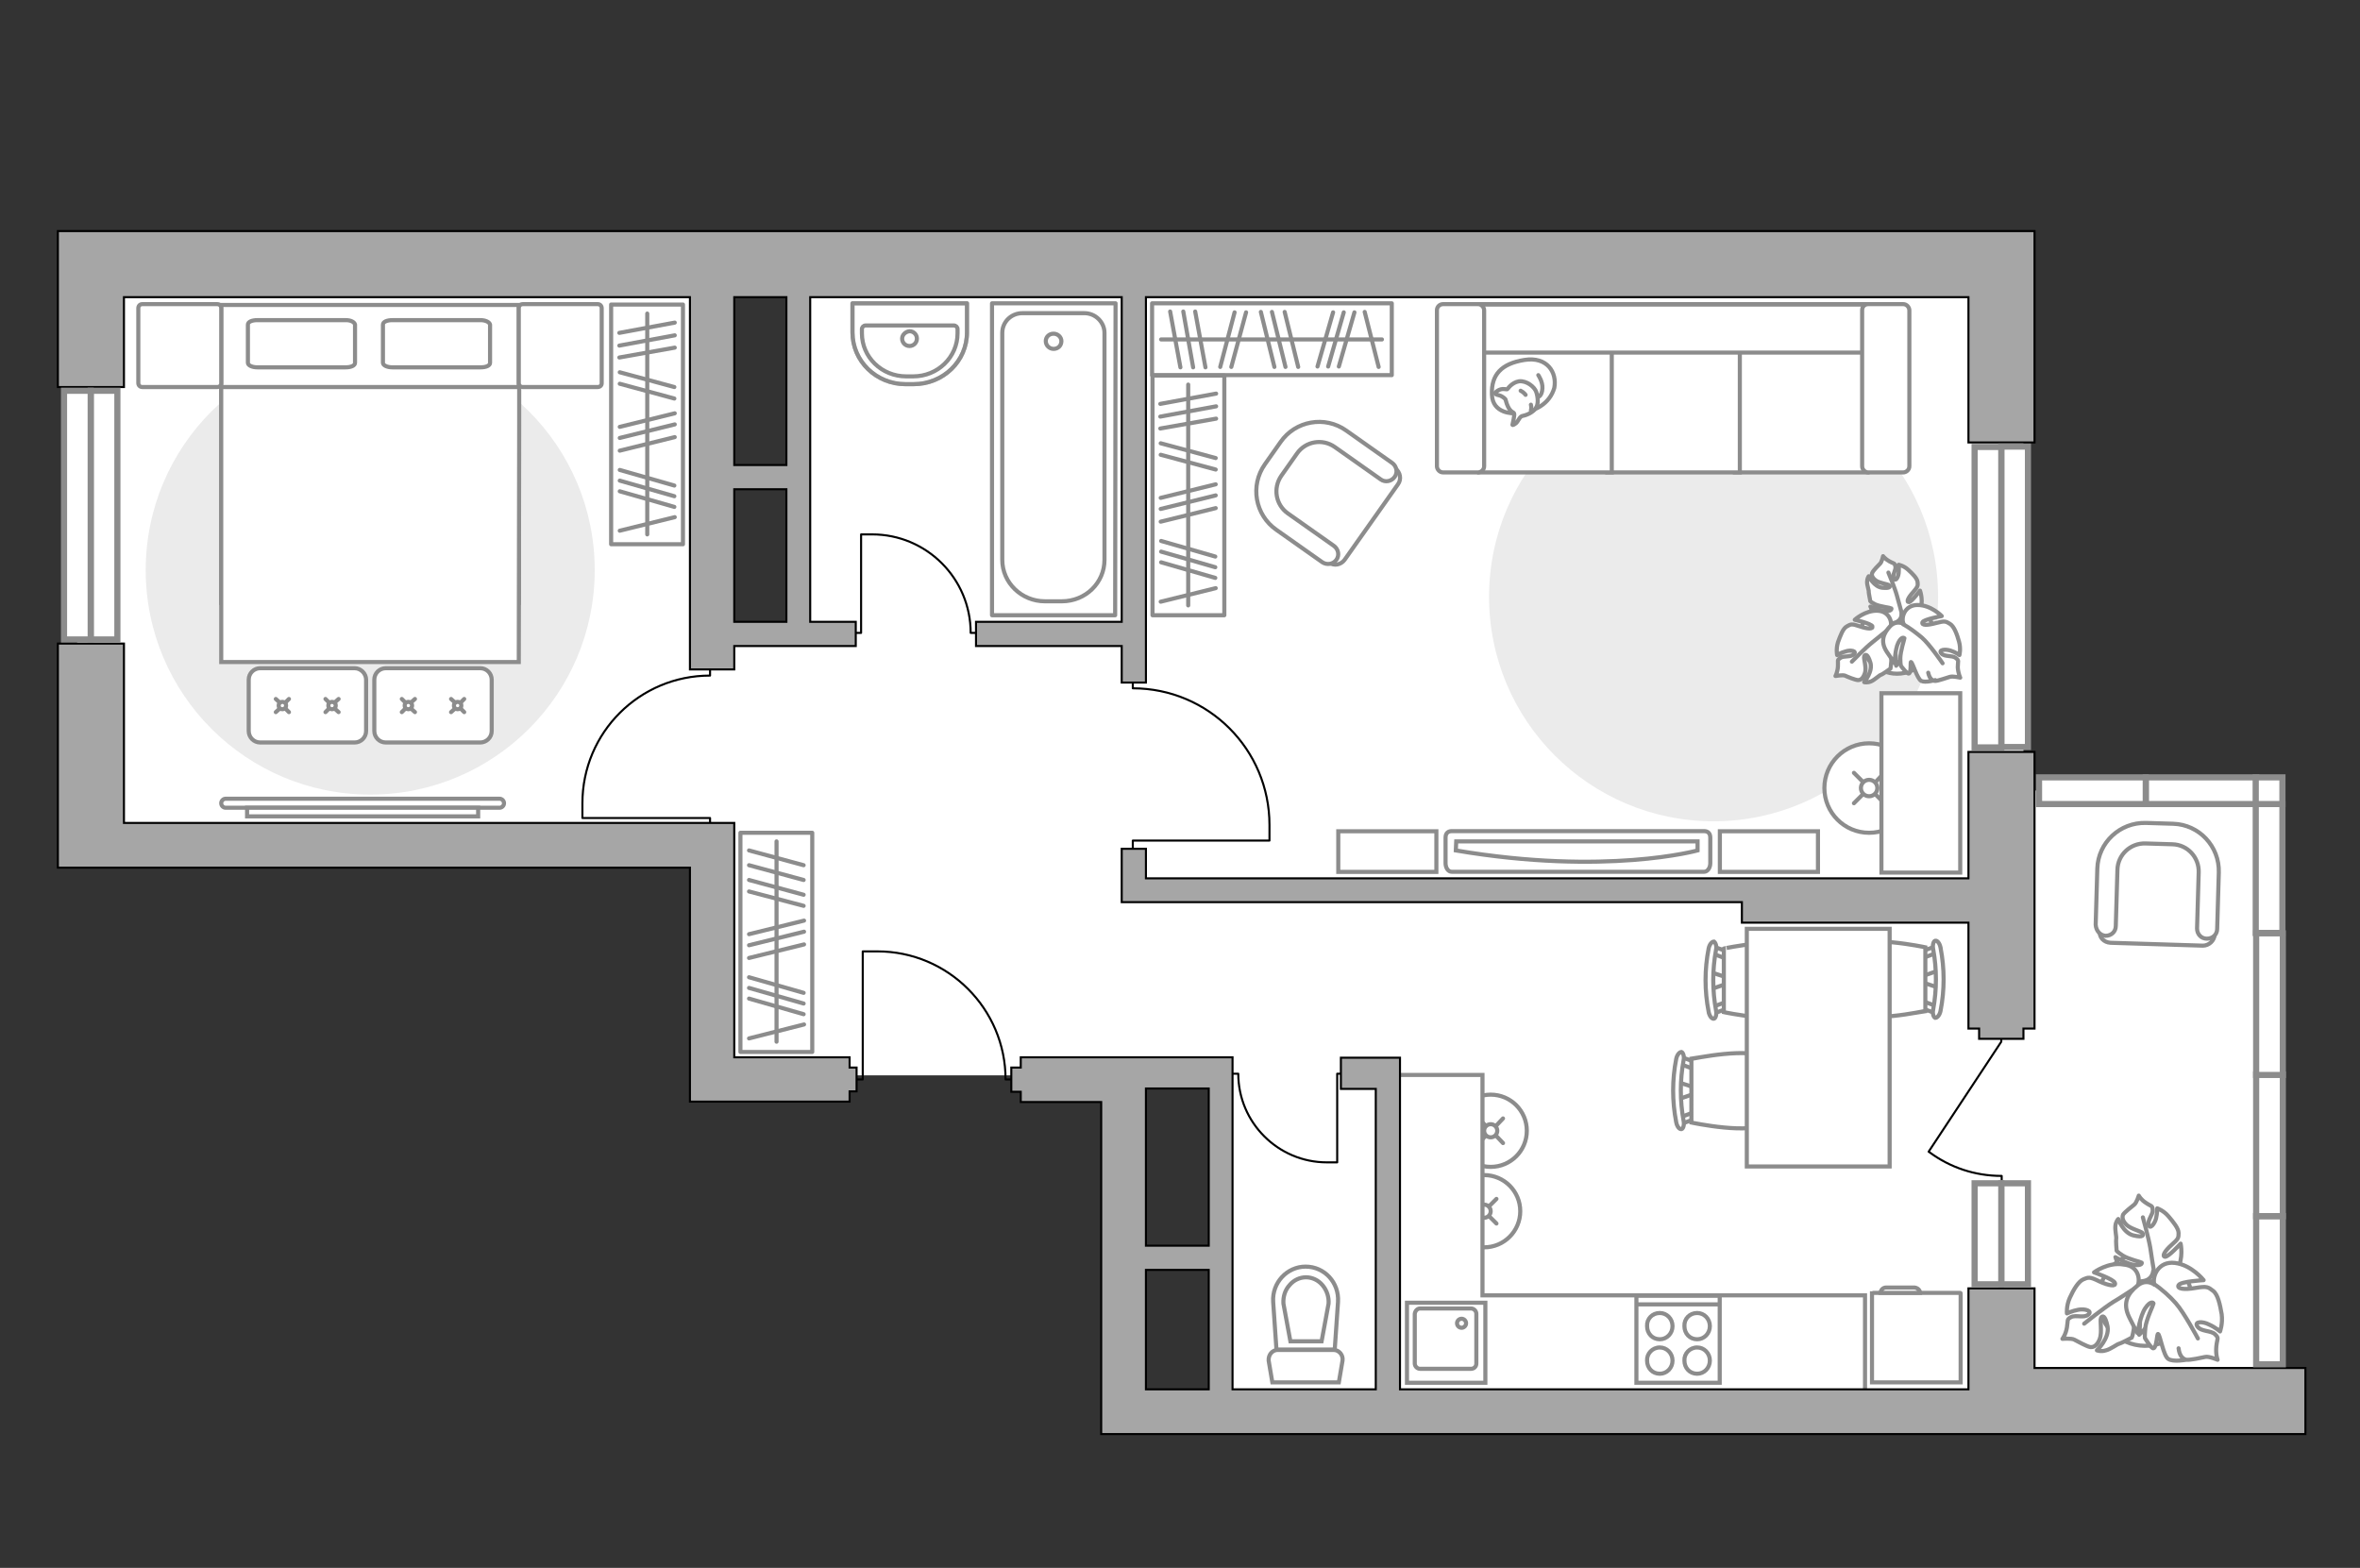 <?xml version="1.0" encoding="utf-8"?>
<!-- Generator: Adobe Illustrator 25.1.0, SVG Export Plug-In . SVG Version: 6.00 Build 0)  -->
<svg version="1.1" id="Слой_1" xmlns="http://www.w3.org/2000/svg" xmlns:xlink="http://www.w3.org/1999/xlink" x="0px" y="0px"
	 viewBox="0 0 575 382" style="enable-background:new 0 0 575 382;" xml:space="preserve">
<rect x="0" y="0" width="575" height="382" fill="#333333" stroke="none"/>
<style type="text/css">
	.st0{fill:#FFFFFF;}
	.st1{fill:#FFFFFF;stroke:#8C8C8C;stroke-linecap:round;stroke-miterlimit:10;}
	.st2{fill:none;stroke:#8C8C8C;stroke-linecap:round;stroke-miterlimit:10;}
	.st3{fill:#FFFFFF;stroke:#8C8C8C;stroke-miterlimit:10;}
	.st4{fill:none;stroke:#8C8C8C;stroke-linecap:round;stroke-linejoin:round;stroke-miterlimit:10;}
	.st5{fill:#FFFFFF;stroke:#8C8C8C;stroke-linecap:round;stroke-linejoin:round;stroke-miterlimit:10;}
	.st6{fill:#EBEBEB;}
	.st7{fill:none;stroke:#000000;stroke-width:0.5;stroke-linecap:round;stroke-linejoin:round;stroke-miterlimit:10;}
	
		.st8{opacity:0.5;fill:none;stroke:#8C8C8C;stroke-linecap:round;stroke-linejoin:round;stroke-miterlimit:10;enable-background:new    ;}
	.st9{fill:#A6A6A6;stroke:#000000;stroke-width:0.5;stroke-miterlimit:10;}
	.st10{fill:#FFFFFF;stroke:#8C8C8C;stroke-width:1.5;stroke-linecap:round;stroke-miterlimit:10;}
</style>
<g id="bg_1_">
	<g>
		<rect x="298.5" y="62.1" class="st0" width="194.5" height="279.1"/>
		<rect x="472.9" y="192.6" class="st0" width="80.1" height="147.1"/>
		<rect x="195.5" y="66.2" class="st0" width="115.5" height="195.8"/>
		<rect x="18.8" y="64.3" class="st0" width="154.6" height="141.6"/>
		<rect x="170.1" y="153.4" class="st0" width="59.2" height="108.5"/>
	</g>
</g>
<g id="furniture_1_">
	<g>
		<circle class="st1" cx="361.6" cy="295.1" r="8.8"/>
		<line class="st2" x1="358.6" y1="298.1" x2="360.4" y2="296.3"/>
		<circle class="st1" cx="361.6" cy="295.1" r="1.6"/>
		<line class="st2" x1="362.8" y1="293.9" x2="364.6" y2="292.1"/>
		<line class="st2" x1="358.6" y1="292.1" x2="360.4" y2="293.9"/>
		<line class="st2" x1="362.8" y1="296.3" x2="364.6" y2="298.1"/>
	</g>
	<g>
		<circle class="st1" cx="363.2" cy="275.5" r="8.8"/>
		<line class="st2" x1="360.3" y1="278.5" x2="362" y2="276.7"/>
		<circle class="st1" cx="363.2" cy="275.5" r="1.6"/>
		<line class="st2" x1="364.5" y1="274.3" x2="366.2" y2="272.5"/>
		<line class="st2" x1="360.3" y1="272.5" x2="362" y2="274.3"/>
		<line class="st2" x1="364.5" y1="276.7" x2="366.2" y2="278.5"/>
	</g>
	<g id="Group_6_1_">
		<g id="Group_7_1_">
			<path id="Vector_15_1_" class="st3" d="M472.2,240.6l-4.3-1.4V238l4.3-1.5V240.6z"/>
		</g>
		<g id="Group_8_1_">
			<path id="Vector_16_1_" class="st3" d="M468,232.5c0-0.4,0.2-0.7,0.5-0.8l3.5-1.3c0.3-0.1,0.7,0.1,0.7,0.6c0.1,0.5-0.1,1-0.4,1      l-3.5,1.3c-0.3,0.1-0.7-0.1-0.7-0.6C468,232.6,468,232.5,468,232.5z"/>
		</g>
		<g id="Group_9_1_">
			<path id="Vector_17_1_" class="st3" d="M468,244.8c0-0.1,0-0.1,0-0.2c0.1-0.5,0.4-0.7,0.7-0.6l3.5,1.3c0.3,0.1,0.5,0.6,0.4,1.1      s-0.4,0.7-0.7,0.6l-3.5-1.3C468.2,245.5,468,245.2,468,244.8z"/>
		</g>
		<path id="Vector_18_1_" class="st3" d="M450.9,246.3c-2.7-2.7-2.7-12.8,0-15.5c3.2-3.2,18.2,0,18.2,0v15.5     C469,246.3,454.1,249.6,450.9,246.3z"/>
		<path id="Vector_19_1_" class="st3" d="M471,246c0.9-4.9,0.9-9.9,0-14.8c-0.2-1,0.1-1.9,0.5-2c0.5-0.1,1.1,0.6,1.3,1.7     c1,5.1,1,10.3,0,15.4c-0.2,1-0.8,1.7-1.3,1.7C471.1,247.8,470.8,247,471,246z"/>
	</g>
	<g id="Group_6_3_">
		<g id="Group_7_3_">
			<path id="Vector_15_3_" class="st3" d="M416.9,236.9l4.3,1.4v1.2l-4.3,1.5V236.9z"/>
		</g>
		<g id="Group_8_3_">
			<path id="Vector_16_3_" class="st3" d="M421.1,245c0,0.4-0.2,0.7-0.5,0.8l-3.5,1.3c-0.3,0.1-0.7-0.1-0.7-0.6      c-0.1-0.5,0.1-1,0.4-1l3.5-1.3c0.3-0.1,0.7,0.1,0.7,0.6C421.1,244.9,421.1,245,421.1,245z"/>
		</g>
		<g id="Group_9_3_">
			<path id="Vector_17_3_" class="st3" d="M421.1,232.7c0,0.1,0,0.1,0,0.2c-0.1,0.5-0.4,0.7-0.7,0.6l-3.5-1.3      c-0.3-0.1-0.5-0.6-0.4-1.1s0.4-0.7,0.7-0.6l3.5,1.3C420.9,232,421.1,232.3,421.1,232.7z"/>
		</g>
		<path id="Vector_18_3_" class="st3" d="M438.2,231.1c2.7,2.7,2.7,12.8,0,15.5c-3.2,3.2-18.2,0-18.2,0v-15.5     C420,231.1,435,227.9,438.2,231.1z"/>
		<path id="Vector_19_3_" class="st3" d="M418.1,231.4c-0.9,4.9-0.9,9.9,0,14.8c0.2,1-0.1,1.9-0.5,2c-0.5,0.1-1.1-0.6-1.3-1.7     c-1-5.1-1-10.3,0-15.4c0.2-1,0.8-1.7,1.3-1.7C418,229.7,418.3,230.5,418.1,231.4z"/>
	</g>
	<g id="Group_6_4_">
		<g id="Group_7_4_">
			<path id="Vector_15_4_" class="st3" d="M409,263.7l4.3,1.4v1.2l-4.3,1.5V263.7z"/>
		</g>
		<g id="Group_8_4_">
			<path id="Vector_16_4_" class="st3" d="M413.2,271.9c0,0.4-0.2,0.7-0.5,0.8l-3.5,1.3c-0.3,0.1-0.7-0.1-0.7-0.6      c-0.1-0.5,0.1-1,0.4-1l3.5-1.3c0.3-0.1,0.7,0.1,0.7,0.6C413.2,271.7,413.2,271.8,413.2,271.9z"/>
		</g>
		<g id="Group_9_4_">
			<path id="Vector_17_4_" class="st3" d="M413.2,259.6c0,0.1,0,0.1,0,0.2c-0.1,0.5-0.4,0.7-0.7,0.6l-3.5-1.3      c-0.3-0.1-0.5-0.6-0.4-1.1s0.4-0.7,0.7-0.6l3.5,1.3C413,258.9,413.2,259.2,413.2,259.6z"/>
		</g>
		<path id="Vector_18_4_" class="st3" d="M430.3,258c2.7,2.7,2.7,12.8,0,15.5c-3.2,3.2-18.2,0-18.2,0V258     C412.2,258,427.1,254.8,430.3,258z"/>
		<path id="Vector_19_4_" class="st3" d="M410.2,258.3c-0.9,4.9-0.9,9.9,0,14.8c0.2,1-0.1,1.9-0.5,2c-0.5,0.1-1.1-0.6-1.3-1.7     c-1-5.1-1-10.3,0-15.4c0.2-1,0.8-1.7,1.3-1.7C410.1,256.5,410.4,257.4,410.2,258.3z"/>
	</g>
	<path id="Vector_35_1_" class="st3" d="M460.4,226.4v57.8h-34.8v-46.8v-11.1h34.8V226.4z"/>
	<g>
		<path id="Vector_52_3_" class="st3" d="M327.6,136.4l13-18.4c0.9-1.2,0.6-3-0.7-3.9l-12.7-9c-4.6-3.3-11.1-2.1-14.3,2.5l-4.3,6.1     c-3.3,4.6-2.1,11.1,2.5,14.3l12.7,9C325,138,326.7,137.6,327.6,136.4z"/>
		<path id="Vector_53_3_" class="st3" d="M325.6,136.4c0.8-1.1,0.5-2.6-0.6-3.4l-11.2-7.9c-3-2.1-3.7-6.2-1.6-9.2l3.8-5.4     c2.1-3,6.2-3.7,9.2-1.6l11.2,7.9c1.1,0.8,2.6,0.5,3.4-0.6s0.5-2.6-0.6-3.4l-11.2-7.9c-5.2-3.7-12.4-2.4-16,2.8l-3.8,5.4     c-3.7,5.2-2.4,12.4,2.8,16l11.2,7.9C323.3,137.7,324.8,137.5,325.6,136.4z"/>
	</g>
	<g>
		<rect x="280.7" y="73.9" class="st4" width="58.4" height="17.5"/>
		<line class="st4" x1="285.1" y1="75.9" x2="287.6" y2="89.5"/>
		<line class="st4" x1="288.3" y1="75.9" x2="290.7" y2="89.5"/>
		<line class="st4" x1="324.8" y1="76.1" x2="321" y2="89.3"/>
		<line class="st4" x1="327.4" y1="76.1" x2="323.6" y2="89.3"/>
		<line class="st4" x1="330" y1="76.1" x2="326.2" y2="89.3"/>
		<line class="st4" x1="291.2" y1="75.9" x2="293.7" y2="89.5"/>
		<line class="st4" x1="300.8" y1="76.1" x2="297.3" y2="89.4"/>
		<line class="st4" x1="303.6" y1="76.1" x2="300" y2="89.4"/>
		<line class="st4" x1="307.2" y1="76" x2="310.5" y2="89.4"/>
		<line class="st4" x1="313" y1="76" x2="316.3" y2="89.4"/>
		<line class="st4" x1="332.5" y1="76" x2="335.9" y2="89.4"/>
		<line class="st4" x1="309.9" y1="76" x2="313.2" y2="89.4"/>
		<line class="st4" x1="282.9" y1="82.7" x2="336.7" y2="82.7"/>
	</g>
	<g>
		<rect x="148.9" y="74.2" class="st4" width="17.5" height="58.4"/>
		<line class="st4" x1="164.4" y1="78.6" x2="150.9" y2="81.1"/>
		<line class="st4" x1="164.4" y1="81.7" x2="150.9" y2="84.2"/>
		<line class="st4" x1="164.3" y1="118.3" x2="151" y2="114.5"/>
		<line class="st4" x1="164.3" y1="120.9" x2="151" y2="117.1"/>
		<line class="st4" x1="164.3" y1="123.5" x2="151" y2="119.7"/>
		<line class="st4" x1="164.4" y1="84.7" x2="150.9" y2="87.1"/>
		<line class="st4" x1="164.3" y1="94.3" x2="151" y2="90.7"/>
		<line class="st4" x1="164.3" y1="97.1" x2="151" y2="93.5"/>
		<line class="st4" x1="164.4" y1="100.7" x2="151" y2="104"/>
		<line class="st4" x1="164.4" y1="106.5" x2="151" y2="109.8"/>
		<line class="st4" x1="164.4" y1="126" x2="151" y2="129.3"/>
		<line class="st4" x1="164.4" y1="103.4" x2="151" y2="106.7"/>
		<line class="st4" x1="157.7" y1="76.4" x2="157.7" y2="130.2"/>
	</g>
	<g>
		<rect x="180.4" y="202.9" class="st4" width="17.5" height="53.4"/>
		<line class="st4" x1="195.8" y1="241.9" x2="182.5" y2="238.1"/>
		<line class="st4" x1="195.8" y1="244.5" x2="182.5" y2="240.7"/>
		<line class="st4" x1="195.8" y1="247.1" x2="182.5" y2="243.3"/>
		<line class="st4" x1="195.8" y1="218" x2="182.5" y2="214.4"/>
		<line class="st4" x1="195.8" y1="210.8" x2="182.5" y2="207.2"/>
		<line class="st4" x1="195.8" y1="214.4" x2="182.5" y2="210.8"/>
		<line class="st4" x1="195.8" y1="220.7" x2="182.5" y2="217.2"/>
		<line class="st4" x1="195.9" y1="224.3" x2="182.5" y2="227.6"/>
		<line class="st4" x1="195.9" y1="230.1" x2="182.5" y2="233.4"/>
		<line class="st4" x1="195.9" y1="249.6" x2="182.5" y2="253"/>
		<line class="st4" x1="195.9" y1="227" x2="182.5" y2="230.3"/>
		<line class="st4" x1="189.2" y1="205" x2="189.2" y2="253.8"/>
	</g>
	<g>
		<rect x="280.8" y="91.5" class="st4" width="17.5" height="58.4"/>
		<line class="st4" x1="296.3" y1="95.9" x2="282.7" y2="98.4"/>
		<line class="st4" x1="296.3" y1="99" x2="282.7" y2="101.5"/>
		<line class="st4" x1="296.1" y1="135.6" x2="282.9" y2="131.8"/>
		<line class="st4" x1="296.1" y1="138.2" x2="282.9" y2="134.4"/>
		<line class="st4" x1="296.1" y1="140.8" x2="282.9" y2="137"/>
		<line class="st4" x1="296.3" y1="102" x2="282.7" y2="104.4"/>
		<line class="st4" x1="296.2" y1="111.6" x2="282.8" y2="108"/>
		<line class="st4" x1="296.2" y1="114.4" x2="282.8" y2="110.8"/>
		<line class="st4" x1="296.2" y1="118" x2="282.8" y2="121.3"/>
		<line class="st4" x1="296.2" y1="123.8" x2="282.8" y2="127.1"/>
		<line class="st4" x1="296.2" y1="143.3" x2="282.8" y2="146.6"/>
		<line class="st4" x1="296.2" y1="120.7" x2="282.8" y2="124"/>
		<line class="st4" x1="289.5" y1="93.7" x2="289.5" y2="147.5"/>
	</g>
	<g>
		<path id="Vector_60_4_" class="st3" d="M522.8,305.2c-6.3-0.1-11.4,4.9-11.5,11.2c-0.1,6.3,4.9,11.4,11.2,11.5s11.4-4.9,11.5-11.2     C534,310.4,529,305.3,522.8,305.2z"/>
		<path class="st5" d="M524.6,309.7c0,0-0.1,2-2.3,2.4s-4.4,0.2-5.6-2.7c-1.3-2.9-1.3-3.1-1.3-3.1s2.9,1.7,4.7,1.9     c1.8,0.2,1.8-0.5,1.7-0.6s-3.2-0.8-4.6-1.7c-1.4-0.9-1.5-1.2-1.5-1.2s-0.2-2.5-0.1-2.9c0.1-0.4-0.3-2-0.2-3.1s0.7-1.7,0.7-1.7     s1.2,3.4,3.7,4s2.5-0.1,2.2-0.6c-0.3-0.4-2.9-1-3.9-2s-1.1-1.9-0.8-2.5c0.4-0.6,2.2-2,2.7-2.4c0.6-0.5,1.1-2.2,1.1-2.2     s0.5,1,1.8,1.8c1.3,0.9,1.5,0.5,1.6,1.7c0.1,1.1-1.3,2.4-1,3.6s1.4-0.1,1.8-1.5c0.3-1.3,0.3-2.5,0.3-2.5s1.5,0.5,2.7,1.9     s2.5,3,2.5,4.1c0,1.2,0,1.4-1.7,2.9s-2.4,2.8-1.6,2.9s3.8-3.2,3.8-3.2s0.8,3.6-0.9,6.4C528.6,312,525.5,311,524.6,309.7z"/>
		<path class="st4" d="M522.1,296.6c0,0,1.4,5,1.8,7.4c0.2,1.5,0.7,4.5,0.9,5.7c0.3,1.8,0,3.6-0.7,5.2"/>
		<path class="st5" d="M520.6,313.8c0,0,2.2-0.9,3.6,1.3c1.4,2.2,2.2,4.6-0.3,7.3c-2.5,2.7-2.7,2.8-2.7,2.8s0.5-3.9-0.1-5.8     c-0.6-2-1.4-1.7-1.5-1.5s0.6,3.9,0.3,5.8s-0.5,2.2-0.5,2.2s-2.6,1.4-3.1,1.5s-2,1.3-3.2,1.6c-1.2,0.4-2.2,0-2.2,0s3.1-2.9,2.6-5.8     c-0.6-2.9-1.3-2.7-1.6-2.1c-0.3,0.6,0.3,3.5-0.3,5.1s-1.5,2.1-2.3,2s-3.1-1.4-3.9-1.8c-0.7-0.4-2.9-0.2-2.9-0.2s0.8-1,1.1-2.8     c0.3-1.8-0.1-1.9,1-2.5c1.2-0.6,3.1,0.3,4.2-0.6s-0.8-1.5-2.4-1.2s-2.8,0.9-2.8,0.9s-0.2-1.8,0.7-3.8c0.9-2,2.1-4,3.3-4.5     c1.2-0.5,1.5-0.7,3.9,0.5c2.4,1.1,4.1,1.3,3.8,0.4c-0.2-0.9-5.1-2.6-5.1-2.6s3.5-2.6,7.2-1.9C521.3,308.4,521.6,312.2,520.6,313.8     z"/>
		<path class="st4" d="M507.8,322.5c0,0,4.7-3.8,7.1-5.3c1.6-0.9,4.5-2.9,5.7-3.6c1.8-1.1,3.8-1.6,5.9-1.7"/>
		<g>
			<path class="st5" d="M530.8,328.5c0.2,1.8,1,2.6,1.9,2.8c0.9,0.1,3.7-0.5,4.6-0.7c0.9-0.2,3,0.7,3,0.7s-0.5-1.3-0.3-3.3      s0.7-1.9-0.3-2.9s-3.4-0.6-4.3-1.9c-0.9-1.3,1.3-1.3,2.8-0.5c1.6,0.7,2.7,1.7,2.7,1.7s0.7-1.9,0.4-4.2c-0.4-2.3-0.9-4.8-2.1-5.7      s-1.4-1.2-4.3-0.7c-2.8,0.5-4.6,0.2-4.1-0.7c0.5-0.9,6.1-1.2,6.1-1.2s-2.9-3.7-7-4.2s-5.6,3.4-5,5.3c0,0-2-1.6-4.2,0.3      c-2.2,1.8-3.7,4.1-1.9,7.7s2,3.8,2,3.8s0.6-4.2,1.9-6.1c1.3-1.9,2-1.3,2-1.1c0,0.2-1.8,3.9-2,5.9c-0.2,2.1-0.1,2.5-0.1,2.5      s1.6,2.7,2.1,2.5c0.8-0.3,0.8-3.6,1.1-3.5c0.5,0.2,1.3,5.4,2.5,6.1c1.2,0.8,4.3,0.2,4.3,0.2"/>
			<path class="st4" d="M535.5,326.1c0,0-3.4-6.4-5.4-8.6c-1.3-1.5-3.4-3.4-5.2-4.6"/>
		</g>
	</g>
	<path id="Vector_51_1_" class="st6" d="M417.5,200.1c30.2,0,54.7-24.5,54.7-54.7s-24.5-54.7-54.7-54.7s-54.7,24.5-54.7,54.7    S387.3,200.1,417.5,200.1z"/>
	<path id="Vector_51_3_" class="st6" d="M90.2,193.6c30.2,0,54.7-24.5,54.7-54.7s-24.5-54.7-54.7-54.7s-54.7,24.5-54.7,54.7    C35.5,169.1,60,193.6,90.2,193.6z"/>
	<g>
		<path id="Vector_54_1_" class="st3" d="M455,74.1h-32.3v41H455V74.1z"/>
		<path id="Vector_55_1_" class="st3" d="M423.9,74.1h-32.3v41h32.3V74.1z"/>
		<path id="Vector_56_1_" class="st3" d="M392.7,74.1h-32.3v41h32.3V74.1z"/>
		<path id="Vector_57_1_" class="st3" d="M456.7,85.9l3.1-11.7H355.9v11.7H456.7z"/>
		<path id="Vector_58_1_" class="st3" d="M453.7,75.6v38c0,0.7,0.6,1.5,1.5,1.5h8.5c0.7,0,1.5-0.6,1.5-1.5v-38     c0-0.7-0.6-1.5-1.5-1.5h-8.5C454.3,74.1,453.7,74.7,453.7,75.6z"/>
		<path id="Vector_59_1_" class="st3" d="M350.1,75.6v38c0,0.7,0.6,1.5,1.5,1.5h8.5c0.7,0,1.5-0.6,1.5-1.5v-38     c0-0.7-0.6-1.5-1.5-1.5h-8.5C350.8,74.1,350.1,74.7,350.1,75.6z"/>
		<g>
			<path class="st5" d="M368.9,100.7c0,0-5.3,0.2-5.4-4.6c-0.2-4.8,2.3-7.5,7.9-8.4c5.6-0.9,8,3.1,7.3,6.8      C377.6,98.3,374,100.6,368.9,100.7z"/>
			<path class="st5" d="M366.8,97.3c0,0-0.5-0.7-1.6-1c-1.1-0.2-0.9-0.6-0.9-0.6s0.9-1.1,2.3-0.9c0.7,0.1,0.7,0,0.7,0s1-1.6,2.8-1.9      c1.9-0.2,3.8,1.4,4.2,2.6c0.4,1.2,0.6,3-0.1,3.9c-0.6,1-2.1,1.7-3.1,1.9c-1,0.1-1.1,1.5-2,2c-0.6,0.4-0.6,0.2-0.6,0.2      s0.6-2.5,0.4-2.8C368.7,100.3,367.6,100.5,366.8,97.3z"/>
			<path class="st5" d="M371.7,96.2c0,0-0.4-0.6-1.2-1"/>
			<path class="st5" d="M373,98.6c0,0,0.2,0.7,0,1.4"/>
			<path class="st4" d="M374.8,96.7c0,0,0.9-0.2,1-2.1c0.1-1.6-1-3.2-1-3.2"/>
		</g>
	</g>
	<polyline class="st3" points="454.4,341.3 454.4,315.6 361.2,315.6 361.2,261.9 339,261.9 339,342.1  "/>
	<path class="st7" d="M207.7,154.2h2.1v-24h2.7c13.2,0,24,10.7,24,24l0,0h2.5"/>
	<path class="st7" d="M327.7,261.6h-1.9v21.6h-2.5c-11.9,0-21.6-9.7-21.6-21.6l0,0h-2.3"/>
	<path class="st7" d="M276,207.7v-2.9h33.3V201c0-18.4-14.9-33.3-33.3-33.3l0,0v-3.5"/>
	<path class="st7" d="M173,202v-2.7h-31.1v-3.6c0-17.2,13.9-31.1,31.1-31.1l0,0v-3.3"/>
	<g>
		<path id="Vector_8_5_" class="st3" d="M456.4,315h21.2c0.1,0,0.1,0.1,0.1,0.1v21.7h-21.6v-21.7C456.3,315.1,456.3,315,456.4,315z"/>
		<path id="Vector_9_4_" class="st3" d="M467.8,315h-9.6c0-0.7,0.6-1.3,1.3-1.3h7C467.2,313.8,467.8,314.3,467.8,315z"/>
	</g>
	<g>
		<circle class="st1" cx="455.4" cy="192" r="10.9"/>
		<line class="st2" x1="451.7" y1="188.3" x2="453.9" y2="190.5"/>
		<circle class="st1" cx="455.4" cy="192" r="2"/>
		<line class="st2" x1="456.9" y1="193.5" x2="459.1" y2="195.7"/>
		<line class="st2" x1="459.1" y1="188.3" x2="457" y2="190.5"/>
		<line class="st2" x1="453.9" y1="193.5" x2="451.7" y2="195.7"/>
	</g>
	<path id="Vector_36_2_" class="st3" d="M458.4,212.6v-43.7h19.2v35.3v8.4H458.4z"/>
	<g>
		<path id="Vector_52_4_" class="st3" d="M514.2,229.7l22.5,0.7c1.5,0,2.8-1.2,2.9-2.7l0.5-15.5c0.2-5.7-4.3-10.4-9.9-10.6l-7.5-0.2     c-5.7-0.2-10.4,4.3-10.6,9.9l-0.5,15.5C511.4,228.4,512.6,229.6,514.2,229.7z"/>
		<path id="Vector_53_4_" class="st3" d="M513,228c1.4,0,2.5-1,2.5-2.4l0.4-13.7c0.1-3.7,3.2-6.5,6.8-6.4l6.6,0.2     c3.7,0.1,6.5,3.2,6.4,6.8l-0.4,13.7c0,1.4,1,2.5,2.4,2.5s2.5-1,2.5-2.4l0.4-13.7c0.2-6.4-4.8-11.7-11.1-11.9l-6.6-0.2     c-6.4-0.2-11.7,4.8-11.9,11.1l-0.4,13.7C510.7,226.8,511.7,227.9,513,228z"/>
	</g>
	<g>
		<path id="Vector_98_4_" class="st3" d="M53.9,146.9h72.5V74.3H53.9V146.9z"/>
		<path id="Vector_99_4_" class="st3" d="M126.4,161.3H53.9v-67h64h8.6v9.1L126.4,161.3L126.4,161.3z"/>
		<path id="Vector_100_4_" class="st4" d="M84.3,78H62.7c-1.3,0-2.3,0.4-2.3,1.1v9.3c0,0.6,1,1.1,2.3,1.1h21.5     c1.3,0,2.3-0.4,2.3-1.1v-9.3C86.4,78.5,85.5,78,84.3,78z"/>
		<path id="Vector_101_4_" class="st4" d="M117.1,78H95.6c-1.3,0-2.3,0.4-2.3,1.1v9.3c0,0.6,1,1.1,2.3,1.1h21.5     c1.3,0,2.3-0.4,2.3-1.1v-9.3C119.3,78.5,118.3,78,117.1,78z"/>
	</g>
	<path id="Vector_5_3_" class="st5" d="M146.6,93.4V75.1c0-0.6-0.4-1-1-1h-18.2c-0.6,0-1,0.4-1,1v18.2c0,0.6,0.4,1,1,1h18.2    C146.2,94.3,146.6,93.9,146.6,93.4z"/>
	<path id="Vector_5_4_" class="st5" d="M53.9,93.4V75.1c0-0.6-0.4-1-1-1H34.7c-0.6,0-1,0.4-1,1v18.2c0,0.6,0.4,1,1,1h18.2    C53.5,94.3,53.9,93.9,53.9,93.4z"/>
	<g>
		<path class="st3" d="M55,196.8c-0.6,0-1.1-0.5-1.1-1.1s0.5-1.1,1.1-1.1h66.7c0.6,0,1.1,0.5,1.1,1.1s-0.5,1.1-1.1,1.1H55z"/>
		<rect x="60.2" y="196.8" class="st3" width="56.3" height="2.1"/>
	</g>
	<g>
		<path class="st3" d="M119.8,165.6v12.5c0,1.6-1.3,2.8-2.8,2.8H94c-1.6,0-2.8-1.3-2.8-2.8v-12.5c0-1.6,1.3-2.8,2.8-2.8h23     C118.6,162.8,119.8,164.1,119.8,165.6z"/>
		<g>
			<g>
				<line class="st2" x1="97.9" y1="173.5" x2="98.8" y2="172.6"/>
				<circle class="st1" cx="99.5" cy="171.9" r="0.9"/>
				<line class="st2" x1="100.1" y1="171.2" x2="101.1" y2="170.3"/>
				<line class="st2" x1="101.1" y1="173.5" x2="100.1" y2="172.6"/>
				<line class="st2" x1="98.8" y1="171.2" x2="97.9" y2="170.3"/>
			</g>
			<g>
				<line class="st2" x1="109.9" y1="173.5" x2="110.9" y2="172.6"/>
				<circle class="st1" cx="111.5" cy="171.9" r="0.9"/>
				<line class="st2" x1="112.2" y1="171.2" x2="113.1" y2="170.3"/>
				<line class="st2" x1="113.1" y1="173.5" x2="112.2" y2="172.6"/>
				<line class="st2" x1="110.9" y1="171.2" x2="109.9" y2="170.3"/>
			</g>
		</g>
	</g>
	<g>
		<path class="st3" d="M89.2,165.6v12.5c0,1.6-1.3,2.8-2.8,2.8h-23c-1.6,0-2.8-1.3-2.8-2.8v-12.5c0-1.6,1.3-2.8,2.8-2.8h23     C87.9,162.8,89.2,164.1,89.2,165.6z"/>
		<g>
			<g>
				<line class="st2" x1="67.2" y1="173.5" x2="68.2" y2="172.6"/>
				<circle class="st1" cx="68.8" cy="171.9" r="0.9"/>
				<line class="st2" x1="69.5" y1="171.2" x2="70.4" y2="170.3"/>
				<line class="st2" x1="70.4" y1="173.5" x2="69.5" y2="172.6"/>
				<line class="st2" x1="68.2" y1="171.2" x2="67.2" y2="170.3"/>
			</g>
			<g>
				<line class="st2" x1="79.3" y1="173.5" x2="80.2" y2="172.6"/>
				<circle class="st1" cx="80.9" cy="171.9" r="0.9"/>
				<line class="st2" x1="81.5" y1="171.2" x2="82.5" y2="170.3"/>
				<line class="st2" x1="82.5" y1="173.5" x2="81.5" y2="172.6"/>
				<line class="st2" x1="80.2" y1="171.2" x2="79.3" y2="170.3"/>
			</g>
		</g>
	</g>
	<g>
		<g>
			<path id="Vector_102_2_" class="st3" d="M415.2,212.4c0.8,0,1.5-0.9,1.5-2.1v-6.2c0-1.1-0.6-1.6-1.5-1.6h-61.5      c-0.8,0-1.5,0.4-1.5,1.6v6.2c0,1.1,0.6,2.1,1.5,2.1H415.2z"/>
			<path id="Vector_103_2_" class="st3" d="M354.8,205h58.8v2.2c0,0-22.3,6.2-58.9,0L354.8,205z"/>
		</g>
		<g>
			
				<rect x="419.1" y="202.6" transform="matrix(-1 -1.224647e-16 1.224647e-16 -1 862.037 415.028)" class="st3" width="23.9" height="9.9"/>
			
				<rect x="326" y="202.6" transform="matrix(-1 -1.224647e-16 1.224647e-16 -1 675.963 415.028)" class="st3" width="23.9" height="9.9"/>
		</g>
	</g>
	<g>
		<path id="Vector_60_1_" class="st3" d="M461.4,146.2c-4.9,0.5-8.6,4.9-8.1,9.8c0.5,4.9,4.9,8.6,9.8,8.1s8.6-4.9,8.1-9.8     C470.8,149.3,466.4,145.7,461.4,146.2z"/>
		<path class="st5" d="M463.3,149.6c0,0,0.1,1.6-1.6,2.1s-3.4,0.6-4.7-1.6c-1.3-2.2-1.3-2.3-1.3-2.3s2.4,1.1,3.8,1.1     s1.4-0.6,1.3-0.7c-0.1-0.1-2.6-0.4-3.8-0.9c-1.2-0.6-1.3-0.8-1.3-0.8s-0.4-2-0.4-2.3c0.1-0.3-0.4-1.5-0.4-2.4s0.4-1.4,0.4-1.4     s1.3,2.6,3.3,2.8s2-0.3,1.7-0.6s-2.4-0.5-3.3-1.2s-1.1-1.4-0.8-1.9c0.2-0.5,1.5-1.8,1.9-2.2s0.7-1.8,0.7-1.8s0.5,0.7,1.6,1.3     s1.2,0.3,1.4,1.2s-0.8,2-0.4,2.9s1.1-0.2,1.2-1.3s0-2,0-2s1.2,0.2,2.3,1.2c1.1,1,2.2,2.1,2.3,3c0.1,0.9,0.1,1.1-1.1,2.5     c-1.2,1.3-1.7,2.4-1,2.4c0.6,0,2.7-2.8,2.7-2.8s1,2.8-0.1,5.1C466.6,151,464.1,150.5,463.3,149.6z"/>
		<path class="st4" d="M460.1,139.5c0,0,1.6,3.8,2.1,5.7c0.3,1.2,1,3.5,1.2,4.4c0.4,1.4,0.3,2.8,0,4.2"/>
		<path class="st5" d="M460.5,153.2c0,0,1.7-0.9,3,0.7c1.3,1.6,2.2,3.4,0.4,5.8c-1.7,2.4-1.9,2.5-1.9,2.5s0.1-3.1-0.6-4.6     s-1.3-1.2-1.3-1c0,0.1,0.8,3,0.7,4.5c-0.1,1.5-0.2,1.8-0.2,1.8s-1.9,1.4-2.3,1.5s-1.5,1.2-2.4,1.6c-0.9,0.4-1.7,0.2-1.7,0.2     s2.2-2.6,1.5-4.8c-0.7-2.3-1.3-2-1.5-1.5s0.6,2.7,0.2,4s-1,1.8-1.7,1.8c-0.6,0-2.6-0.8-3.2-1.1c-0.6-0.2-2.3,0.1-2.3,0.1     s0.5-0.9,0.6-2.3c0.1-1.5-0.3-1.5,0.6-2.1c0.8-0.6,2.5-0.1,3.3-0.9c0.8-0.8-0.8-1.1-2-0.7c-1.2,0.3-2.1,0.9-2.1,0.9     s-0.3-1.4,0.2-3.1c0.6-1.6,1.2-3.4,2.2-3.9c0.9-0.5,1.1-0.7,3.1,0s3.3,0.7,3.1,0c-0.3-0.7-4.3-1.6-4.3-1.6s2.5-2.3,5.5-2.2     C460.5,148.9,461.2,151.9,460.5,153.2z"/>
		<path class="st4" d="M451.2,161.2c0,0,3.3-3.4,5.1-4.8c1.1-0.9,3.3-2.7,4.2-3.4c1.3-1,2.8-1.6,4.5-1.9"/>
		<g>
			<path class="st5" d="M469.8,163.9c0.3,1.4,1,2,1.7,2s2.9-0.8,3.6-1s2.5,0.2,2.5,0.2s-0.5-1-0.6-2.5c0-1.6,0.4-1.6-0.5-2.3      s-2.7-0.2-3.5-1.1c-0.8-0.9,0.9-1.1,2.2-0.7c1.3,0.4,2.2,1.1,2.2,1.1s0.4-1.5-0.1-3.3s-1.2-3.7-2.2-4.3s-1.2-0.8-3.4-0.2      c-2.2,0.6-3.6,0.6-3.3-0.2c0.3-0.7,4.7-1.5,4.7-1.5s-2.6-2.7-5.9-2.7c-3.2,0-4.1,3.2-3.4,4.6c0,0-1.8-1-3.3,0.6s-2.5,3.6-0.8,6.2      c1.8,2.6,1.9,2.8,1.9,2.8s0.1-3.4,0.9-5s1.4-1.2,1.5-1.1c0,0.2-1,3.2-1,4.9s0.2,1.9,0.2,1.9s1.5,2,1.9,1.8      c0.6-0.3,0.3-2.9,0.5-2.8c0.4,0.1,1.5,4.1,2.5,4.6s3.4-0.2,3.4-0.2"/>
			<path class="st4" d="M473.3,161.6c0,0-3.2-4.7-5.1-6.3c-1.2-1-3-2.4-4.5-3.2"/>
		</g>
	</g>
</g>
<g id="plan">
	<path class="st7" d="M487.6,251.2v2.6l-17.7,26.8c0,0,0.2,0.1,0.3,0.2c4.9,3.6,10.9,5.7,17.5,5.7l0,0v3.1"/>
	<path class="st7" d="M207.4,263h2.8v-31.2h3.6c17.2,0,31.2,14,31.2,31.2l0,0h3.3"/>
	<g>
		<polyline class="st4" points="271.7,149.9 271.8,73.9 241.7,73.9 241.7,149.9 271.7,149.9   "/>
		<path class="st4" d="M254.6,146.5h4.1c5.8,0,10.4-4.5,10.4-10.1V81.1c0-2.6-2.2-4.8-4.9-4.8h-15.1c-2.7,0-4.9,2.1-4.9,4.8v55.3     C244.2,142,248.9,146.5,254.6,146.5z"/>
		<path class="st4" d="M254.8,83.1c0,1.1,0.9,1.9,1.9,1.9c1.1,0,1.9-0.8,1.9-1.9c0-1-0.9-1.8-1.9-1.8     C255.6,81.3,254.8,82.1,254.8,83.1z"/>
	</g>
	<g>
		<path class="st8" d="M220.6,93.6h2c7.2,0,13-5.6,13-12.6v-7.1h-27.9V81C207.7,88,213.5,93.6,220.6,93.6z"/>
		<g>
			<path class="st4" d="M220.8,91.7h1.7c6,0,10.8-4.7,10.8-10.5v-1c0-0.5-0.4-0.9-0.9-0.9h-21.5c-0.5,0-0.9,0.4-0.9,0.9v1      C210,87,214.8,91.7,220.8,91.7z"/>
			<path class="st4" d="M219.8,82.5c0,1,0.8,1.8,1.8,1.8s1.8-0.8,1.8-1.8s-0.8-1.8-1.8-1.8C220.6,80.8,219.8,81.6,219.8,82.5z"/>
			<path class="st4" d="M220.6,93.6h2c7.2,0,13-5.6,13-12.6v-7.1h-27.9V81C207.7,88,213.5,93.6,220.6,93.6z"/>
		</g>
	</g>
	<g>
		<path class="st9" d="M495.7,333.3L495.7,333.3L495.7,333.3l0-19.4h-16.1v24.6H341.1v-73.2V262v-4.3h-14.4v7.6h8.5v73.2h-34.9     v-29.1v-5.9v-38.3v-7.6h-21.2h-3.6h-7.2h-19.6v2.5h-2.3v5.9h2.3v2.5h19.6v70.1v5.6v5.2h211.2h4.8h11.3h66.1v-16.1H495.7z      M294.5,338.5h-15.3v-29.1h15.3V338.5z M294.5,303.5h-15.3v-38.3h15.3V303.5z"/>
		<polygon class="st9" points="493,253.1 493,250.6 495.7,250.6 495.7,183.2 479.6,183.2 479.6,214 426.7,214 425,214 424.4,214      421.7,214 279.2,214 279.2,206.8 273.3,206.8 273.3,219.8 274.1,219.8 279.2,219.8 421.7,219.8 424.4,219.8 424.4,224.8      479.6,224.8 479.6,250.6 482.2,250.6 482.2,253.1   "/>
		<polygon class="st9" points="207,257.6 178.9,257.6 178.9,211.4 178.9,202.1 178.9,200.5 30.2,200.5 30.2,156.8 14.1,156.8      14.1,211.4 16.8,211.4 30.2,211.4 168.1,211.4 168.1,268.4 174.1,268.4 178.9,268.4 207,268.4 207,265.9 208.7,265.9 208.7,260.1      207,260.1   "/>
		<path class="st9" d="M237.8,151.5v5.9h35.5v8.9h5.9V72.4h200.4v35.4h16.1V56.3h-5.5h-10.6H30.2H14.1v16.1v21.9h16.1V72.4h137.9     v90.7h10.8v-5.7h29.6v-5.9h-11.1V72.4h75.9v79.1H237.8z M191.6,151.5h-12.7v-32.3h12.7V151.5z M191.6,113.3h-12.7V72.4h12.7V113.3     z"/>
	</g>
	<g>
		<path id="wc_1_" class="st3" d="M312.6,317.6"/>
		<g id="Group_26_1_">
			<path id="Vector_130_1_" class="st3" d="M311.3,328.9h13.6c1.4,0,2.4,1.3,2.2,2.6l-0.9,5.3H310l-0.9-5.3      C309,330.1,310,328.9,311.3,328.9z"/>
			<path id="Vector_131_1_" class="st3" d="M318.1,308.6c4.6,0,8.2,3.9,7.9,8.6l-0.8,11.6H311l-0.8-11.6      C309.9,312.5,313.6,308.6,318.1,308.6z"/>
			<path id="Vector_132_1_" class="st3" d="M322,326.8l1.7-9.2c0.1-1.6-0.4-3.2-1.5-4.5c-1-1.2-2.5-1.9-4-1.9s-3,0.7-4,1.9      c-1.1,1.2-1.6,2.8-1.5,4.5l1.7,9.2H322z"/>
		</g>
	</g>
	<g>
		<path id="Vector_142_3_" class="st3" d="M419,336.9h-20.3v-21.2H419V336.9z"/>
		<g id="Group_28_3_">
			<g id="Group_29_3_">
				<path id="Vector_143_3_" class="st3" d="M404.4,328.3c1.7,0,3.1,1.4,3.1,3.2c0,1.8-1.4,3.2-3.1,3.2c-1.8,0-3.1-1.4-3.1-3.2       C401.2,329.8,402.6,328.3,404.4,328.3z"/>
				<path id="Vector_144_3_" class="st3" d="M404.4,319.9c1.7,0,3.1,1.4,3.1,3.2c0,1.8-1.4,3.2-3.1,3.2c-1.8,0-3.1-1.4-3.1-3.2       C401.2,321.3,402.6,319.9,404.4,319.9z"/>
			</g>
			<g id="Group_30_3_">
				<path id="Vector_145_3_" class="st3" d="M413.5,328.3c1.7,0,3.1,1.4,3.1,3.2c0,1.8-1.4,3.2-3.1,3.2c-1.8,0-3.1-1.4-3.1-3.2       C410.3,329.8,411.7,328.3,413.5,328.3z"/>
				<path id="Vector_146_3_" class="st3" d="M413.5,319.9c1.7,0,3.1,1.4,3.1,3.2c0,1.8-1.4,3.2-3.1,3.2c-1.8,0-3.1-1.4-3.1-3.2       C410.3,321.3,411.7,319.9,413.5,319.9z"/>
			</g>
		</g>
		<path id="Vector_147_3_" class="st3" d="M398.7,317.8h20"/>
	</g>
	<g>
		<g id="Group_27_3_">
			<path id="Vector_140_3_" class="st3" d="M361.9,336.9h-19.1v-19.5h19.1V336.9z"/>
		</g>
		<path id="Vector_141_3_" class="st3" d="M346,318.8h12.4c0.7,0,1.3,0.6,1.3,1.3v12.1c0,0.8-0.6,1.3-1.3,1.3H346     c-0.7,0-1.3-0.6-1.3-1.3v-12.1C344.8,319.4,345.3,318.8,346,318.8z"/>
		<path id="Vector_139_3_" class="st3" d="M356.1,323.5c0.6,0,1.1-0.5,1.1-1.1s-0.5-1.1-1.1-1.1s-1.1,0.5-1.1,1.1     S355.5,323.5,356.1,323.5z"/>
	</g>
</g>
<g id="windows_1_">
	<g>
		<rect x="487.6" y="108.8" class="st10" width="6.5" height="73.2"/>
		<rect x="481.1" y="108.9" class="st10" width="6.5" height="73.2"/>
	</g>
	<g>
		<rect x="487.6" y="288.3" class="st10" width="6.5" height="24.6"/>
		<rect x="481.1" y="288.3" class="st10" width="6.5" height="24.6"/>
	</g>
	<rect x="549.7" y="296.3" class="st10" width="6.5" height="36.1"/>
	<rect x="549.7" y="261.8" class="st10" width="6.5" height="34.5"/>
	<rect x="549.7" y="227.4" class="st10" width="6.5" height="34.5"/>
	<rect x="549.6" y="195.9" class="st10" width="6.5" height="31.4"/>
	<rect x="522.8" y="189.4" class="st10" width="26.9" height="6.5"/>
	<rect x="496.8" y="189.4" class="st10" width="26" height="6.5"/>
	<rect x="549.6" y="189.4" class="st10" width="6.5" height="6.5"/>
	<g>
		<rect x="22.1" y="95.2" class="st10" width="6.5" height="60.6"/>
		<rect x="15.6" y="95.2" class="st10" width="6.5" height="60.6"/>
	</g>
</g>
<g id="points">
	<path id="bedroom_x5F_1" class="st4" d="M386.1,152.1"/>
	<path id="bedroom_x5F_2" class="st4" d="M93.3,129.3"/>
	<path id="kitchen" class="st4" d="M395.8,288.3"/>
	<path id="balcony" class="st4" d="M522.7,259.7"/>
	<path id="wc" class="st4" d="M318.1,297.4"/>
	<path id="bathroom" class="st4" d="M221.6,113.3"/>
	<path id="hallway" class="st4" d="M227.8,192"/>
</g>
</svg>
